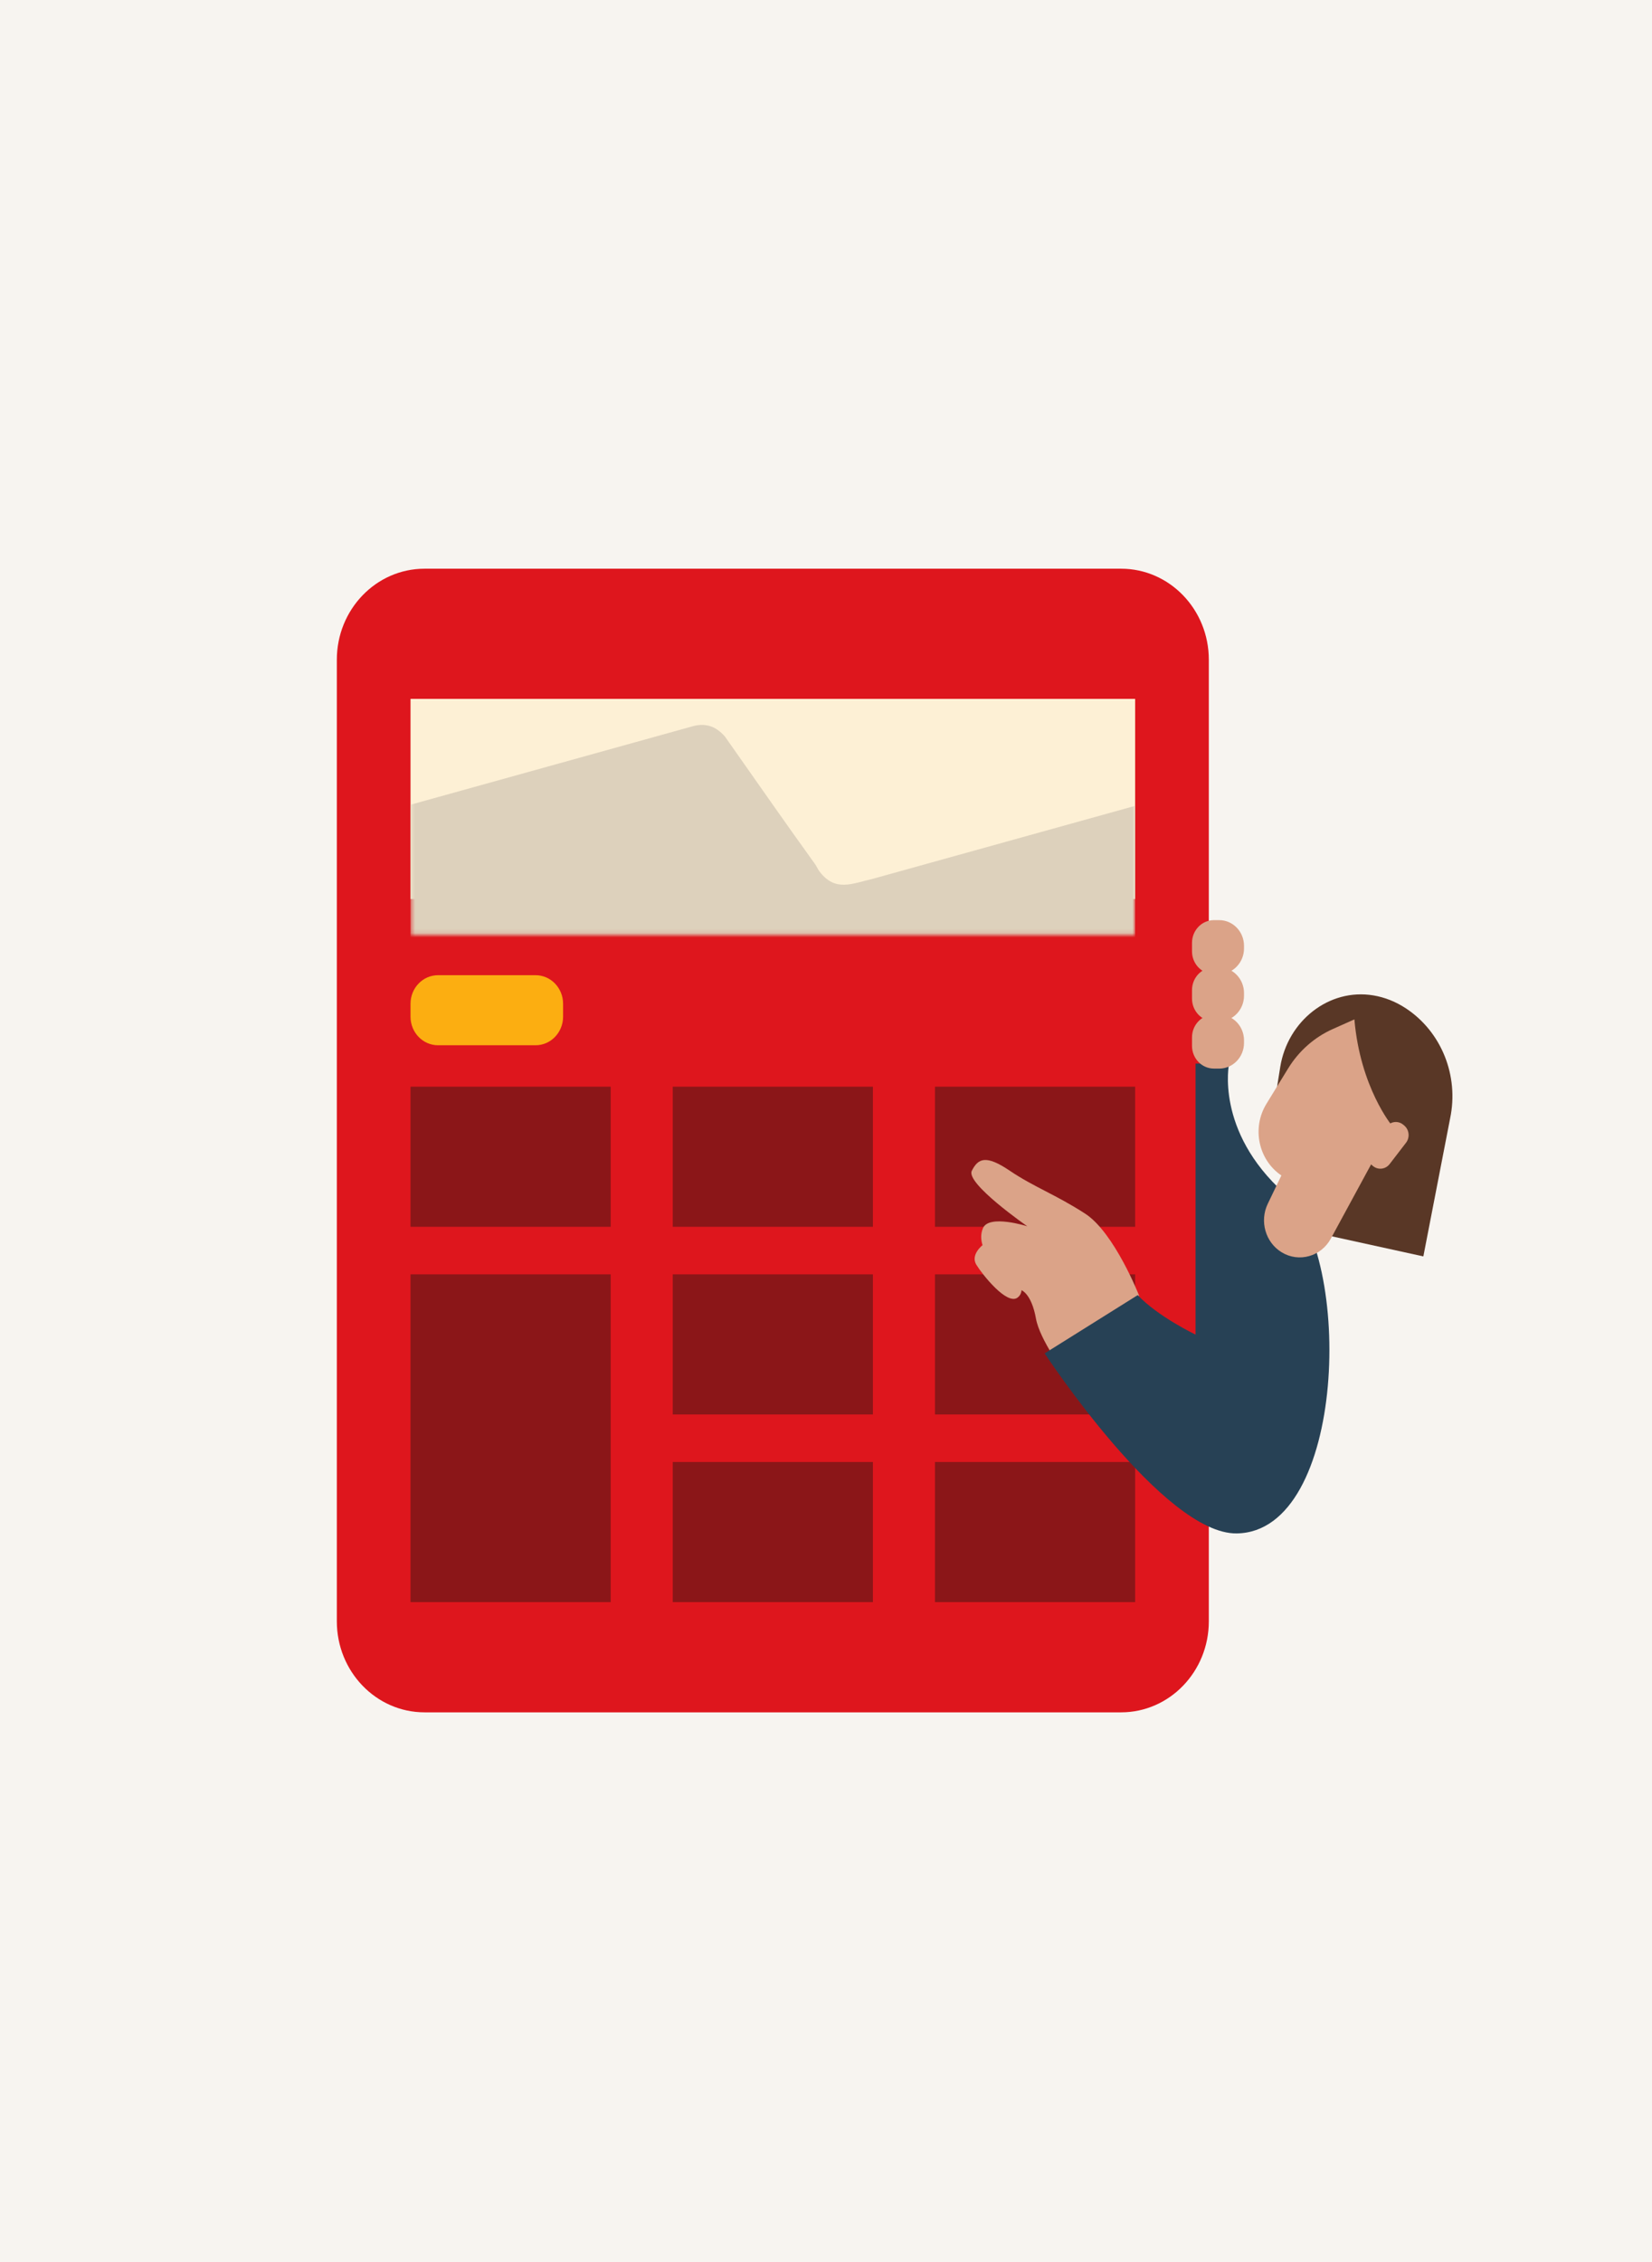 <svg width="380" height="520" viewBox="0 0 380 520" fill="none" xmlns="http://www.w3.org/2000/svg">
<rect width="380" height="520" fill="#F7F4F0"/>
<path d="M257.875 130.735H97.663C86.516 130.735 77.481 140.104 77.481 151.661V372.709C77.481 384.266 86.516 393.635 97.663 393.635H257.875C269.021 393.635 278.057 384.266 278.057 372.709V151.661C278.057 140.104 269.021 130.735 257.875 130.735Z" fill="#DE161D"/>
<path d="M123.19 224.179H100.763C97.265 224.179 94.43 227.119 94.43 230.745V233.719C94.43 237.345 97.265 240.285 100.763 240.285H123.19C126.688 240.285 129.523 237.345 129.523 233.719V230.745C129.523 227.119 126.688 224.179 123.19 224.179Z" fill="#FCAE11"/>
<path d="M261.109 160.657H94.43V206.671H261.109V160.657Z" fill="#FDF0D5"/>
<mask id="mask0_2222_2241" style="mask-type:luminance" maskUnits="userSpaceOnUse" x="94" y="160" width="168" height="55">
<path d="M261.109 160.657H94.43V214.898H261.109V160.657Z" fill="white"/>
</mask>
<g mask="url(#mask0_2222_2241)">
<path d="M261.109 185.253V306.138L199.57 323.182C195.07 324.306 191.977 325.462 188.582 321.329L167.221 290.677C163.745 286.336 160.796 287.518 156.078 288.682L94.434 305.792V184.991L159.561 166.892C162.517 166.184 164.709 167.027 166.718 169.271C173.632 179.062 180.458 188.927 187.477 198.638C187.861 199.167 188.118 199.849 188.582 200.444C192.199 205.07 195.999 203.122 200.805 202.013L261.109 185.25V185.253Z" fill="#DDD1BC"/>
</g>
<path d="M140.473 249.811H94.43V282.02H140.473V249.811Z" fill="#8B1618"/>
<path d="M200.791 249.811H154.748V282.02H200.791V249.811Z" fill="#8B1618"/>
<path d="M261.11 249.811H215.066V282.02H261.11V249.811Z" fill="#8B1618"/>
<path d="M200.791 292.95H154.748V325.159H200.791V292.95Z" fill="#8B1618"/>
<path d="M140.473 292.95H94.43V368.299H140.473V292.95Z" fill="#8B1618"/>
<path d="M261.11 292.95H215.066V325.159H261.11V292.95Z" fill="#8B1618"/>
<path d="M200.791 336.089H154.748V368.299H200.791V336.089Z" fill="#8B1618"/>
<path d="M261.11 336.089H215.066V368.299H261.11V336.089Z" fill="#8B1618"/>
<path d="M262.009 297.809C262.009 297.809 256.341 283.363 249.628 279.007C242.914 274.651 237.77 272.849 232.295 269.142C226.821 265.436 224.994 266.249 223.538 269.149C222.085 272.05 236.31 281.9 236.31 281.9C236.31 281.9 227.475 279.087 226.099 282.348C225.515 283.731 225.656 285.114 226.008 286.245C226.008 286.245 223.161 288.441 224.586 290.75C226.011 293.059 231.581 300.046 234.03 298.32C234.973 297.656 234.973 296.591 234.973 296.591C234.973 296.591 237.278 297.412 238.294 303.114C239.157 307.947 244.874 315.623 244.874 315.623C244.874 315.623 254.895 314.262 262.009 297.809Z" fill="#DBA388"/>
<path d="M261.7 297.722L240.293 311.118C240.293 311.118 267.649 352.714 284.454 352.506C309.713 352.196 311.451 288.722 295.446 274.326C279.44 259.931 282.719 244.499 282.719 244.499H275.007V306.802C275.007 306.802 266.355 302.669 261.7 297.722Z" fill="#274155"/>
<path d="M293.93 281.487L298.888 268.682L291.791 262.192L294.483 245.301C296.172 234.711 305.7 227.112 315.921 228.826C318.486 229.257 321.03 230.238 323.423 231.822C331.575 237.213 335.621 247.301 333.563 257.096L327.405 288.824L293.934 281.487H293.93Z" fill="#593726"/>
<path d="M311.54 234.339L306.554 236.564C302.339 238.447 298.767 241.599 296.304 245.612L291.312 253.747C287.909 259.285 289.443 266.632 294.749 270.218L291.618 276.723C289.686 280.74 291.086 285.621 294.823 287.886C298.788 290.291 303.883 288.86 306.139 284.709L320.209 258.792C320.209 258.792 312.887 250.03 311.543 234.339H311.54Z" fill="#DBA388"/>
<path d="M318.934 258.995L315.171 263.89C314.23 265.114 314.424 266.898 315.605 267.873L315.811 268.044C316.992 269.02 318.712 268.818 319.653 267.594L323.416 262.699C324.358 261.475 324.163 259.691 322.983 258.716L322.776 258.545C321.596 257.569 319.876 257.771 318.934 258.995Z" fill="#DBA388"/>
<path d="M280.451 223.923H279.23C276.447 223.923 274.191 221.585 274.191 218.699V216.748C274.191 213.862 276.447 211.523 279.23 211.523H280.451C283.6 211.523 286.154 214.172 286.154 217.437V218.013C286.154 221.279 283.6 223.927 280.451 223.927V223.923Z" fill="#DBA388"/>
<path d="M280.451 234.784H279.23C276.447 234.784 274.191 232.445 274.191 229.56V227.608C274.191 224.722 276.447 222.384 279.23 222.384H280.451C283.6 222.384 286.154 225.032 286.154 228.297V228.874C286.154 232.139 283.6 234.787 280.451 234.787V234.784Z" fill="#DBA388"/>
<path d="M280.451 245.648H279.23C276.447 245.648 274.191 243.31 274.191 240.424V238.472C274.191 235.587 276.447 233.248 279.23 233.248H280.451C283.6 233.248 286.154 235.897 286.154 239.162V239.738C286.154 243.003 283.6 245.652 280.451 245.652V245.648Z" fill="#DBA388"/>
</svg>
